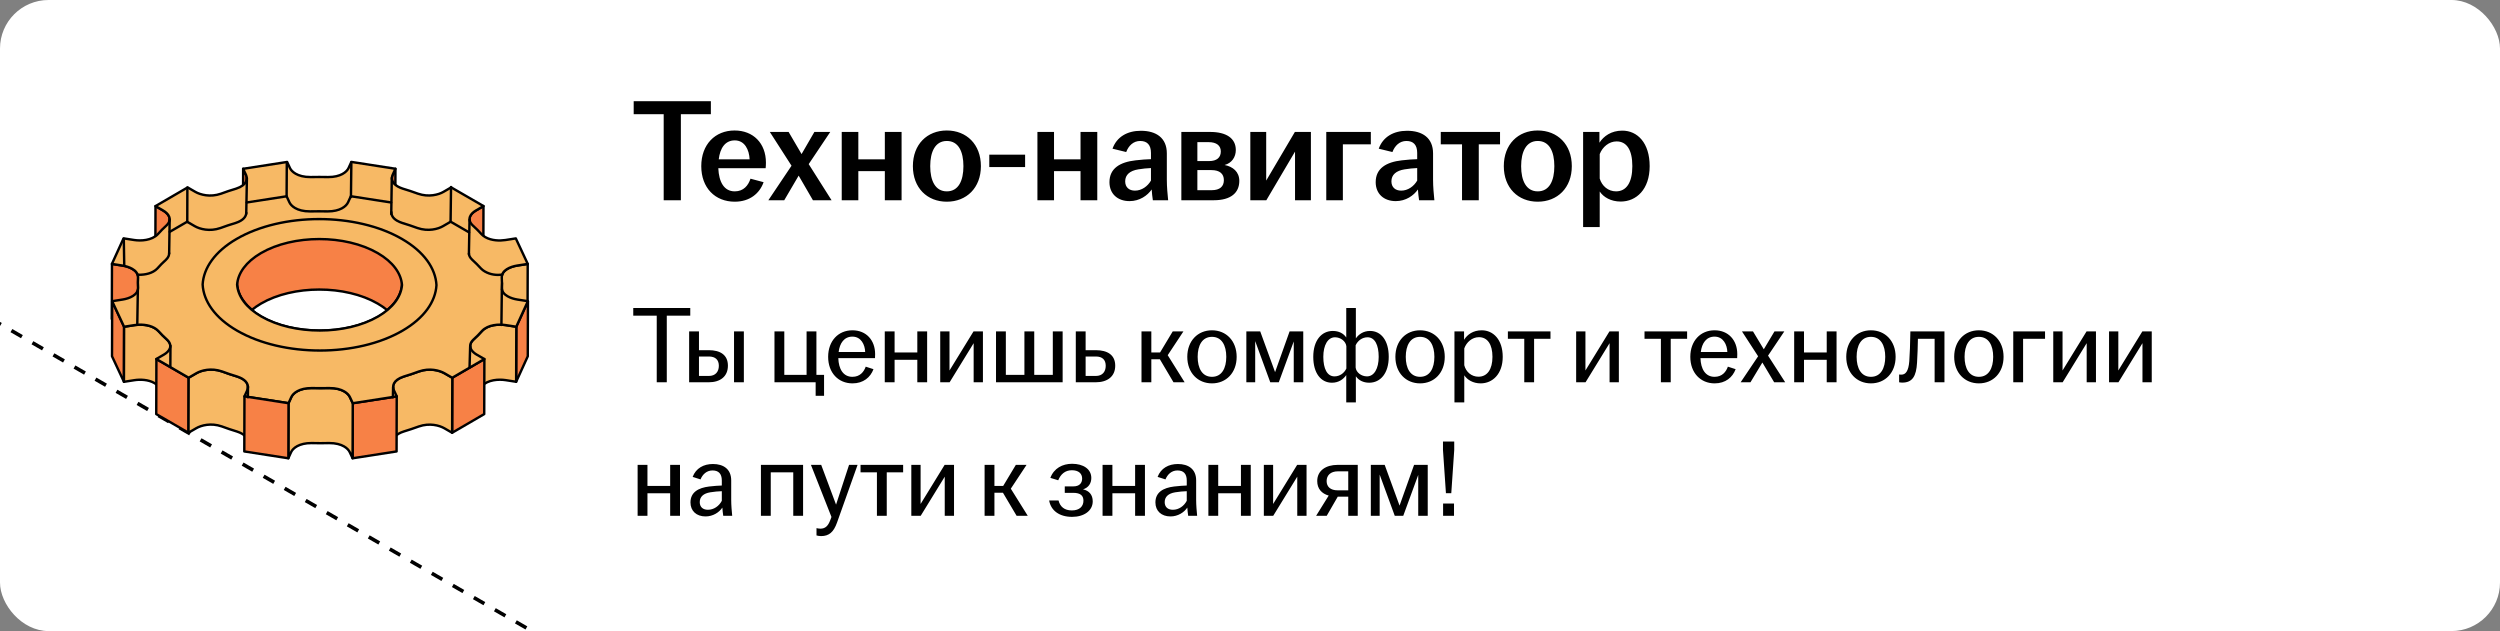 <?xml version="1.0" encoding="UTF-8"?> <svg xmlns="http://www.w3.org/2000/svg" width="412" height="104" viewBox="0 0 412 104" fill="none"><rect x="0" y="0" width="412" height="104" fill="#808080" stroke="none"/><g clip-path="url(#clip0_6485_14403)"><rect width="412" height="104" rx="8" fill="white"></rect><path d="M-63.938 16.484L167.001 149.817" stroke="black" stroke-width="0.6" stroke-linejoin="round" stroke-dasharray="2 2"></path><path d="M62.248 40.989C56.919 37.905 48.303 37.905 43.008 40.989C38.299 43.729 37.807 47.994 41.512 51.071C41.957 50.707 42.449 50.356 43.008 50.032C48.303 46.948 56.919 46.948 62.248 50.032C62.834 50.369 63.353 50.734 63.811 51.112C67.536 48.034 67.018 43.749 62.248 40.989Z" fill="#F78146" stroke="black" stroke-width="0.4" stroke-miterlimit="10" stroke-linecap="round" stroke-linejoin="round"></path><path d="M64.709 28.815C64.635 28.977 64.587 29.159 64.587 29.355L64.561 38.425C64.561 38.229 64.608 38.047 64.682 37.885L65.14 36.886L65.166 27.816L64.709 28.822V28.815Z" fill="#F78146" stroke="black" stroke-width="0.4" stroke-miterlimit="10" stroke-linecap="round" stroke-linejoin="round"></path><path d="M40.541 28.818L40.07 27.812L40.043 36.883L40.515 37.881C40.595 38.05 40.643 38.239 40.643 38.441L40.669 29.371C40.669 29.169 40.622 28.973 40.541 28.811V28.818Z" fill="#F78146" stroke="black" stroke-width="0.4" stroke-miterlimit="10" stroke-linecap="round" stroke-linejoin="round"></path><path d="M78.416 34.7C77.891 35.011 77.379 35.51 77.379 36.104L77.352 45.174C77.352 44.58 77.857 44.074 78.389 43.77L79.649 43.035L79.676 33.965L78.409 34.7H78.416Z" fill="#F78146" stroke="black" stroke-width="0.4" stroke-miterlimit="10" stroke-linecap="round" stroke-linejoin="round"></path><path d="M26.9 34.7L25.627 33.965L25.6 43.035L26.873 43.77C27.412 44.081 27.93 44.587 27.924 45.194L27.951 36.124C27.951 35.524 27.432 35.011 26.9 34.7Z" fill="#F78146" stroke="black" stroke-width="0.4" stroke-miterlimit="10" stroke-linecap="round" stroke-linejoin="round"></path><path d="M85.236 43.766C84.138 43.941 82.696 44.515 82.689 45.683L82.662 54.753C82.662 53.585 84.111 53.011 85.209 52.836L86.94 52.566L86.967 43.496L85.229 43.766H85.236Z" fill="#F7B965" stroke="black" stroke-width="0.4" stroke-miterlimit="10" stroke-linecap="round" stroke-linejoin="round"></path><path d="M82.729 46.641L82.702 55.711C82.702 55.967 82.688 56.224 82.668 56.48L82.695 47.41C82.716 47.154 82.722 46.897 82.722 46.641H82.729Z" fill="#242D3C" stroke="black" stroke-width="0.4" stroke-miterlimit="10" stroke-linecap="round" stroke-linejoin="round"></path><path d="M22.758 47.232V45.734C22.764 45.093 22.353 44.627 21.801 44.31C21.309 44.026 20.703 43.851 20.184 43.77L18.453 43.5L18.426 52.57L20.157 52.84C20.683 52.921 21.282 53.09 21.774 53.373C22.245 53.643 22.609 54.021 22.71 54.52V55.58C22.71 55.877 22.717 56.18 22.744 56.471L22.771 47.401C22.771 47.347 22.771 47.286 22.764 47.225L22.758 47.232Z" fill="#F78146" stroke="black" stroke-width="0.4" stroke-miterlimit="10" stroke-linecap="round" stroke-linejoin="round"></path><path d="M22.765 47.45L22.738 56.52V56.472L22.765 47.402C22.765 47.402 22.765 47.436 22.765 47.45Z" fill="#242D3C" stroke="black" stroke-width="0.4" stroke-miterlimit="10" stroke-linecap="round" stroke-linejoin="round"></path><path d="M87.006 49.641L86.978 58.711L85.059 62.922L85.085 53.845L87.006 49.641Z" fill="#F78146" stroke="black" stroke-width="0.4" stroke-miterlimit="10" stroke-linecap="round" stroke-linejoin="round"></path><path d="M20.446 53.845L20.426 62.922L18.459 58.711L18.486 49.641L20.446 53.845Z" fill="#F78146" stroke="black" stroke-width="0.4" stroke-miterlimit="10" stroke-linecap="round" stroke-linejoin="round"></path><path d="M83.348 53.576C82.23 53.401 80.451 53.482 79.448 54.535C79.01 55.027 78.538 55.513 78.006 55.986C77.642 56.343 77.494 56.687 77.494 57.005L77.467 66.075C77.467 65.757 77.615 65.406 77.979 65.055C78.505 64.583 78.983 64.097 79.421 63.605C80.424 62.559 82.203 62.477 83.321 62.646L85.059 62.916L85.087 53.846L83.348 53.576Z" fill="#F7B965" stroke="black" stroke-width="0.4" stroke-miterlimit="10" stroke-linecap="round" stroke-linejoin="round"></path><path d="M27.547 55.986C27.021 55.513 26.529 55.027 26.091 54.535C25.91 54.346 25.701 54.19 25.472 54.062C24.448 53.468 23.087 53.441 22.177 53.583L20.453 53.853L20.426 62.923L22.157 62.653C23.073 62.511 24.434 62.538 25.451 63.132C25.674 63.26 25.883 63.422 26.071 63.611C26.509 64.111 27.001 64.59 27.526 65.062C27.904 65.427 28.052 65.778 28.052 66.102L28.079 57.032C28.079 56.708 27.931 56.357 27.553 55.992L27.547 55.986Z" fill="#F7B965" stroke="black" stroke-width="0.4" stroke-miterlimit="10" stroke-linecap="round" stroke-linejoin="round"></path><path d="M79.825 59.172L79.799 68.242L74.51 71.319L74.53 62.249L79.825 59.172Z" fill="#F78146" stroke="black" stroke-width="0.4" stroke-miterlimit="10" stroke-linecap="round" stroke-linejoin="round"></path><path d="M31.097 62.249L31.07 71.319L25.748 68.242L25.775 59.172L31.097 62.249Z" fill="#F78146" stroke="black" stroke-width="0.4" stroke-miterlimit="10" stroke-linecap="round" stroke-linejoin="round"></path><path d="M73.257 61.514C72.435 61.041 70.818 60.596 69.046 61.21C68.231 61.514 67.396 61.797 66.547 62.047C65.206 62.485 64.789 63.167 64.789 63.754L64.762 72.824C64.762 72.237 65.179 71.555 66.52 71.117C67.375 70.86 68.211 70.577 69.026 70.28C70.798 69.666 72.415 70.111 73.237 70.584L74.51 71.319L74.537 62.249L73.263 61.514H73.257Z" fill="#F7B965" stroke="black" stroke-width="0.4" stroke-miterlimit="10" stroke-linecap="round" stroke-linejoin="round"></path><path d="M39.91 62.403C39.681 62.275 39.411 62.154 39.081 62.046C38.226 61.789 37.39 61.513 36.575 61.202C34.79 60.588 33.173 61.033 32.358 61.506L31.091 62.241L31.064 71.311L32.331 70.576C33.146 70.103 34.756 69.651 36.541 70.272C37.357 70.576 38.192 70.859 39.048 71.116C39.378 71.224 39.647 71.338 39.876 71.473C40.59 71.885 40.833 72.398 40.833 72.843L40.86 63.773C40.86 63.321 40.617 62.815 39.903 62.397L39.91 62.403Z" fill="#F7B965" stroke="black" stroke-width="0.4" stroke-miterlimit="10" stroke-linecap="round" stroke-linejoin="round"></path><path d="M65.381 65.32L65.354 74.397L58.105 75.524L58.132 66.447L65.381 65.32Z" fill="#F78146" stroke="black" stroke-width="0.4" stroke-miterlimit="10" stroke-linecap="round" stroke-linejoin="round"></path><path d="M57.661 65.441C57.52 65.137 57.223 64.786 56.732 64.503C56.172 64.179 55.371 63.943 54.266 63.949C53.309 63.97 52.339 63.97 51.376 63.949C49.308 63.936 48.297 64.793 48.001 65.441L47.542 66.446L47.516 75.516L47.974 74.511C48.27 73.863 49.281 73.006 51.349 73.019C52.312 73.046 53.276 73.046 54.239 73.019C55.344 73.013 56.145 73.249 56.705 73.573C57.196 73.856 57.493 74.207 57.634 74.511L58.106 75.516L58.133 66.446L57.661 65.441Z" fill="#F7B965" stroke="black" stroke-width="0.4" stroke-miterlimit="10" stroke-linecap="round" stroke-linejoin="round"></path><path d="M78.551 58.435L79.825 59.171L74.529 62.255L73.256 61.519C72.434 61.047 70.817 60.602 69.046 61.216C68.231 61.519 67.395 61.803 66.546 62.053C64.747 62.64 64.613 63.672 64.916 64.32L65.388 65.326L58.139 66.453L57.667 65.447C57.526 65.143 57.229 64.792 56.737 64.509C56.178 64.185 55.377 63.949 54.272 63.956C53.315 63.976 52.345 63.976 51.382 63.956C49.313 63.942 48.303 64.799 48.007 65.447L47.548 66.453L40.286 65.326L40.744 64.32C40.987 63.787 40.926 63.004 39.909 62.41C39.68 62.282 39.41 62.16 39.08 62.053C38.225 61.796 37.389 61.519 36.574 61.209C34.789 60.595 33.172 61.04 32.357 61.513L31.09 62.248L25.762 59.164L27.028 58.429C27.843 57.956 28.611 57.018 27.54 55.986C27.015 55.513 26.523 55.027 26.085 54.535C25.903 54.346 25.694 54.191 25.465 54.056C24.441 53.462 23.08 53.435 22.171 53.576L20.446 53.846L18.479 49.635L20.21 49.365C21.329 49.19 22.791 48.603 22.757 47.401C22.716 46.841 22.71 46.288 22.757 45.728C22.757 45.087 22.353 44.621 21.794 44.304C21.302 44.02 20.695 43.845 20.177 43.764L18.445 43.494L20.365 39.283L22.103 39.553C23.222 39.728 25 39.641 26.004 38.601C26.442 38.102 26.92 37.616 27.446 37.144C28.503 36.111 27.722 35.173 26.9 34.701L25.627 33.965L30.922 30.888L32.195 31.623C33.017 32.096 34.634 32.541 36.406 31.927C37.221 31.623 38.056 31.34 38.912 31.09C40.717 30.503 40.845 29.471 40.542 28.823L40.071 27.817L47.319 26.69L47.784 27.696C47.926 28 48.229 28.344 48.714 28.627C49.273 28.951 50.075 29.187 51.179 29.18C52.136 29.16 53.106 29.16 54.07 29.18C56.138 29.194 57.148 28.337 57.445 27.689L57.903 26.684L65.165 27.811L64.707 28.816C64.465 29.349 64.519 30.139 65.543 30.726C65.765 30.854 66.041 30.976 66.364 31.084C67.22 31.34 68.055 31.617 68.877 31.92C70.662 32.535 72.272 32.089 73.088 31.617L74.354 30.881L79.683 33.965L78.416 34.701C77.601 35.173 76.833 36.111 77.905 37.151C78.43 37.623 78.915 38.109 79.36 38.601C79.541 38.79 79.75 38.946 79.979 39.081C81.004 39.674 82.364 39.702 83.281 39.56L85.005 39.29L86.972 43.494L85.234 43.764C84.122 43.94 82.654 44.527 82.688 45.728C82.728 46.281 82.735 46.841 82.688 47.401C82.681 48.043 83.092 48.508 83.651 48.825C84.143 49.109 84.743 49.284 85.268 49.365L86.999 49.635L85.08 53.846L83.341 53.576C82.223 53.401 80.445 53.482 79.44 54.535C79.002 55.027 78.531 55.513 77.999 55.986C76.941 57.018 77.722 57.956 78.545 58.435H78.551ZM43.021 52.166C48.391 55.27 57.068 55.264 62.396 52.166C67.732 49.062 67.698 44.027 62.336 40.923C56.967 37.819 48.296 37.819 42.961 40.923C37.632 44.027 37.659 49.062 43.021 52.166Z" fill="#F7B965" stroke="black" stroke-width="0.4" stroke-miterlimit="10" stroke-linecap="round" stroke-linejoin="round"></path><path d="M22.703 45.253C22.975 45.295 22.601 45.279 22.931 45.281C23.956 45.286 25.159 45.044 25.919 44.258C26.357 43.758 26.835 43.272 27.361 42.8C27.75 42.419 27.89 42.052 27.871 41.715M77.285 41.787C77.277 42.093 77.428 42.427 77.82 42.807C78.345 43.279 78.83 43.765 79.274 44.258C79.456 44.447 79.665 44.602 79.894 44.737C80.844 45.288 81.854 45.373 82.76 45.266M64.503 34.966C64.484 35.429 64.718 35.958 65.458 36.382C65.68 36.51 65.956 36.632 66.279 36.74C67.135 36.996 67.97 37.273 68.792 37.577C70.578 38.191 72.188 37.745 73.003 37.273L74.269 36.537L77.303 38.293M40.665 33.368L47.234 32.347L47.699 33.352C47.841 33.656 48.144 34 48.629 34.283C49.188 34.607 49.99 34.843 51.094 34.837C52.051 34.817 53.021 34.817 53.985 34.837C56.053 34.85 57.063 33.993 57.36 33.345L57.818 32.34L64.458 33.37M27.977 38.206L30.837 36.544L32.11 37.28C32.932 37.752 34.549 38.198 36.321 37.583C37.136 37.28 37.971 36.996 38.827 36.747C40.151 36.316 40.573 35.645 40.584 35.063" stroke="black" stroke-width="0.4" stroke-miterlimit="10" stroke-linecap="round" stroke-linejoin="round"></path><path d="M47.549 66.447L47.522 75.524L40.26 74.397L40.287 65.32L47.549 66.447Z" fill="#F78146" stroke="black" stroke-width="0.4" stroke-miterlimit="10" stroke-linecap="round" stroke-linejoin="round"></path><path d="M66.25 39.383C58.698 35.016 46.491 35.01 38.979 39.383C35.409 41.461 33.55 44.161 33.395 46.887C33.543 49.647 35.429 52.387 39.074 54.493C46.626 58.859 58.84 58.859 66.338 54.493C69.915 52.407 71.774 49.715 71.929 46.988C71.781 44.228 69.895 41.495 66.257 39.389L66.25 39.383ZM62.309 52.158C57.014 55.235 48.404 55.242 43.069 52.158C40.549 50.7 39.215 48.81 39.074 46.901C39.222 45.011 40.536 43.155 43.008 41.711C48.303 38.627 56.919 38.627 62.248 41.711C64.768 43.169 66.102 45.051 66.25 46.968C66.102 48.858 64.788 50.713 62.309 52.158Z" fill="#F7B965" stroke="black" stroke-width="0.4" stroke-miterlimit="10" stroke-linecap="round" stroke-linejoin="round"></path><path d="M20.402 39.359L20.475 43.78" stroke="black" stroke-width="0.4" stroke-miterlimit="10" stroke-linecap="round" stroke-linejoin="round"></path><path d="M27.961 36.176L27.877 41.76" stroke="black" stroke-width="0.4" stroke-miterlimit="10" stroke-linecap="round" stroke-linejoin="round"></path><path d="M30.878 30.91L30.861 36.589" stroke="black" stroke-width="0.4" stroke-miterlimit="10" stroke-linecap="round" stroke-linejoin="round"></path><path d="M40.691 29.371L40.578 35.235" stroke="black" stroke-width="0.4" stroke-miterlimit="10" stroke-linecap="round" stroke-linejoin="round"></path><path d="M47.265 26.773L47.232 32.414" stroke="black" stroke-width="0.4" stroke-miterlimit="10" stroke-linecap="round" stroke-linejoin="round"></path><path d="M57.902 26.742L57.836 32.465" stroke="black" stroke-width="0.4" stroke-miterlimit="10" stroke-linecap="round" stroke-linejoin="round"></path><path d="M64.478 35.265L64.566 29.328" stroke="black" stroke-width="0.4" stroke-miterlimit="10" stroke-linecap="round" stroke-linejoin="round"></path><path d="M74.33 30.82L74.256 36.541" stroke="black" stroke-width="0.4" stroke-miterlimit="10" stroke-linecap="round" stroke-linejoin="round"></path><path d="M77.379 36.215L77.275 41.887" stroke="black" stroke-width="0.4" stroke-miterlimit="10" stroke-linecap="round" stroke-linejoin="round"></path><path d="M22.718 47.801L22.623 53.453" stroke="black" stroke-width="0.4" stroke-miterlimit="10" stroke-linecap="round" stroke-linejoin="round"></path><path d="M82.703 47.668L82.633 53.547" stroke="black" stroke-width="0.4" stroke-miterlimit="10" stroke-linecap="round" stroke-linejoin="round"></path><path d="M28.091 56.98L28.074 60.342" stroke="black" stroke-width="0.4" stroke-miterlimit="10" stroke-linecap="round" stroke-linejoin="round"></path><path d="M40.868 63.719L40.85 65.464" stroke="black" stroke-width="0.4" stroke-miterlimit="10" stroke-linecap="round" stroke-linejoin="round"></path><path d="M64.779 63.84L64.748 65.467" stroke="black" stroke-width="0.4" stroke-miterlimit="10" stroke-linecap="round" stroke-linejoin="round"></path><path d="M77.479 57.109L77.381 60.565" stroke="black" stroke-width="0.4" stroke-miterlimit="10" stroke-linecap="round" stroke-linejoin="round"></path><path d="M109.376 33V18.816H104.432V16.68H117.152V18.816H112.208V33H109.376ZM121.089 33.24C117.849 33.24 115.569 30.96 115.569 27.384C115.569 23.808 117.849 21.504 121.065 21.504C124.113 21.504 126.225 23.592 126.225 26.808C126.225 27.192 126.201 27.48 126.177 27.72H118.377C118.473 29.976 119.313 31.536 121.089 31.536C122.553 31.536 123.321 30.552 123.681 29.448L125.841 30.024C125.193 31.872 123.561 33.24 121.089 33.24ZM118.449 26.256H123.537C123.465 24.696 122.745 23.136 121.089 23.136C119.505 23.136 118.665 24.408 118.449 26.256ZM126.627 33L130.443 27.312L126.867 21.744H129.963L132.099 25.392L134.211 21.744H136.827L133.275 27.048L137.043 33H133.971L131.619 28.944L129.243 33H126.627ZM138.717 33V21.744H141.453V26.256H145.821V21.744H148.581V33H145.821V28.2H141.453V33H138.717ZM156.036 33.24C152.796 33.24 150.444 30.96 150.444 27.384C150.444 23.784 152.796 21.504 156.036 21.504C159.276 21.504 161.652 23.784 161.652 27.384C161.652 30.96 159.276 33.24 156.036 33.24ZM153.3 27.384C153.3 29.784 154.14 31.536 156.036 31.536C157.956 31.536 158.772 29.784 158.772 27.384C158.772 24.984 157.956 23.232 156.036 23.232C154.14 23.232 153.3 24.984 153.3 27.384ZM163.034 27.528V25.488H168.938V27.528H163.034ZM170.967 33V21.744H173.703V26.256H178.071V21.744H180.831V33H178.071V28.2H173.703V33H170.967ZM186.15 33.144C184.158 33.144 182.838 31.92 182.838 30.024C182.838 27.72 184.614 26.712 187.134 26.424C188.07 26.304 188.982 26.256 189.678 26.232V25.2C189.678 23.88 189.054 23.232 187.902 23.232C186.774 23.232 185.982 24.024 185.598 25.056L183.342 24.504C184.038 22.56 185.766 21.552 188.022 21.552C190.542 21.552 192.294 22.728 192.294 25.272V29.616C192.294 30.816 192.414 32.016 192.51 33H189.99C189.918 32.472 189.822 31.776 189.798 31.224C189.102 32.232 187.806 33.144 186.15 33.144ZM185.43 29.88C185.43 30.864 186.078 31.416 187.038 31.416C188.142 31.416 189.126 30.72 189.678 29.76V27.696C189.006 27.72 188.334 27.792 187.59 27.912C186.222 28.128 185.43 28.8 185.43 29.88ZM194.686 33V21.744H199.438C202.078 21.744 203.662 22.776 203.662 24.72C203.662 25.896 202.99 26.88 201.814 27.192C203.182 27.456 204.238 28.32 204.238 29.808C204.238 31.776 202.846 33 200.038 33H194.686ZM197.326 31.344H199.678C201.046 31.344 201.694 30.72 201.694 29.688C201.694 28.656 201.022 28.032 199.654 28.032H197.326V31.344ZM197.326 26.544H199.27C200.518 26.544 201.19 25.968 201.19 24.96C201.19 24 200.494 23.424 199.174 23.424H197.326V26.544ZM206.053 33V21.744H208.669V29.76L213.397 21.744H216.037V33H213.421V24.984L208.693 33H206.053ZM218.569 33V21.744H225.913V23.784H221.305V33H218.569ZM230.025 33.144C228.033 33.144 226.713 31.92 226.713 30.024C226.713 27.72 228.489 26.712 231.009 26.424C231.945 26.304 232.857 26.256 233.553 26.232V25.2C233.553 23.88 232.929 23.232 231.777 23.232C230.649 23.232 229.857 24.024 229.473 25.056L227.217 24.504C227.913 22.56 229.641 21.552 231.897 21.552C234.417 21.552 236.169 22.728 236.169 25.272V29.616C236.169 30.816 236.289 32.016 236.385 33H233.865C233.793 32.472 233.697 31.776 233.673 31.224C232.977 32.232 231.681 33.144 230.025 33.144ZM229.305 29.88C229.305 30.864 229.953 31.416 230.913 31.416C232.017 31.416 233.001 30.72 233.553 29.76V27.696C232.881 27.72 232.209 27.792 231.465 27.912C230.097 28.128 229.305 28.8 229.305 29.88ZM240.942 33V23.784H237.438V21.744H247.206V23.784H243.702V33H240.942ZM253.419 33.24C250.179 33.24 247.827 30.96 247.827 27.384C247.827 23.784 250.179 21.504 253.419 21.504C256.659 21.504 259.035 23.784 259.035 27.384C259.035 30.96 256.659 33.24 253.419 33.24ZM250.683 27.384C250.683 29.784 251.523 31.536 253.419 31.536C255.339 31.536 256.155 29.784 256.155 27.384C256.155 24.984 255.339 23.232 253.419 23.232C251.523 23.232 250.683 24.984 250.683 27.384ZM260.897 37.416V21.744H263.585V23.52C264.281 22.44 265.529 21.528 267.353 21.528C269.849 21.528 271.865 23.544 271.865 27.384C271.865 31.224 269.657 33.216 267.089 33.216C265.481 33.216 264.257 32.496 263.633 31.56V37.416H260.897ZM263.633 29.424C263.993 30.648 265.025 31.536 266.321 31.536C268.025 31.536 269.009 30.096 269.009 27.384C269.009 24.648 268.049 23.304 266.417 23.304C265.169 23.304 264.089 24.216 263.633 25.392V29.424Z" fill="black"></path><path d="M108.23 63V52.02H104.36V50.76H113.756V52.02H109.886V63H108.23ZM113.57 63V54.612H115.19V57.708H116.792C118.718 57.708 119.96 58.5 119.96 60.264C119.96 62.028 118.718 63 116.792 63H113.57ZM115.19 61.956H116.828C117.908 61.956 118.466 61.254 118.466 60.282C118.466 59.31 117.908 58.752 116.828 58.752H115.19V61.956ZM120.968 63V54.612H122.588V63H120.968ZM134.419 65.232V63H127.633V54.612H129.253V61.776H132.925V54.612H134.545V61.776H135.805V65.232H134.419ZM140.493 63.18C138.153 63.18 136.479 61.434 136.479 58.806C136.479 56.178 138.153 54.432 140.475 54.432C142.761 54.432 144.219 56.07 144.219 58.356C144.219 58.662 144.219 58.86 144.201 59.022H138.153C138.207 60.786 138.945 62.1 140.475 62.1C141.717 62.1 142.365 61.29 142.671 60.426L143.949 60.84C143.445 62.19 142.275 63.18 140.493 63.18ZM138.207 58.014H142.581C142.545 56.808 141.915 55.476 140.475 55.476C139.125 55.476 138.387 56.538 138.207 58.014ZM145.809 63V54.612H147.429V58.086H151.173V54.612H152.793V63H151.173V59.292H147.429V63H145.809ZM154.949 63V54.612H156.479V61.056L160.439 54.612H161.987V63H160.457V56.556L156.497 63H154.949ZM164.143 63V54.612H165.763V61.776H168.823V54.612H170.443V61.776H173.503V54.612H175.123V63H164.143ZM177.291 63V54.612H178.911V57.708H180.567C182.529 57.708 183.789 58.5 183.789 60.264C183.789 62.028 182.529 63 180.567 63H177.291ZM178.911 61.956H180.603C181.683 61.956 182.223 61.254 182.223 60.282C182.223 59.31 181.683 58.752 180.603 58.752H178.911V61.956ZM188.119 63V54.612H189.739V58.086H191.179L193.267 54.612H195.031L192.439 58.536L195.229 63H193.393L191.143 59.202H189.739V63H188.119ZM199.733 63.18C197.393 63.18 195.665 61.434 195.665 58.806C195.665 56.178 197.393 54.432 199.733 54.432C202.073 54.432 203.801 56.178 203.801 58.806C203.801 61.434 202.073 63.18 199.733 63.18ZM197.375 58.806C197.375 60.678 198.113 62.1 199.733 62.1C201.353 62.1 202.091 60.678 202.091 58.806C202.091 56.934 201.353 55.512 199.733 55.512C198.113 55.512 197.375 56.934 197.375 58.806ZM205.398 63V54.612H207.684L210.132 61.326L212.526 54.612H214.776V63H213.21V56.268L210.744 63H209.34L206.856 56.214V63H205.398ZM221.862 66.312V61.812C221.394 62.496 220.62 63.072 219.504 63.072C217.704 63.072 216.426 61.524 216.426 58.806C216.426 56.088 217.794 54.54 219.648 54.54C220.62 54.54 221.412 54.936 221.862 55.62V50.76H223.446V55.764C223.914 55.098 224.688 54.54 225.786 54.54C227.586 54.54 228.864 56.088 228.864 58.806C228.864 61.524 227.496 63.072 225.642 63.072C224.688 63.072 223.896 62.676 223.446 62.01V66.312H221.862ZM218.082 58.806C218.082 60.75 218.712 62.028 219.918 62.028C220.782 62.028 221.52 61.506 221.88 60.732V57.06C221.79 56.25 220.944 55.584 220.008 55.584C218.838 55.584 218.082 56.862 218.082 58.806ZM223.41 60.57C223.5 61.38 224.346 62.028 225.282 62.028C226.452 62.028 227.208 60.75 227.208 58.806C227.208 56.862 226.578 55.584 225.372 55.584C224.508 55.584 223.77 56.124 223.41 56.898V60.57ZM234.028 63.18C231.688 63.18 229.96 61.434 229.96 58.806C229.96 56.178 231.688 54.432 234.028 54.432C236.368 54.432 238.096 56.178 238.096 58.806C238.096 61.434 236.368 63.18 234.028 63.18ZM231.67 58.806C231.67 60.678 232.408 62.1 234.028 62.1C235.648 62.1 236.386 60.678 236.386 58.806C236.386 56.934 235.648 55.512 234.028 55.512C232.408 55.512 231.67 56.934 231.67 58.806ZM239.693 66.312V54.612H241.277V55.998C241.817 55.134 242.771 54.432 244.193 54.432C246.083 54.432 247.649 55.962 247.649 58.806C247.649 61.65 245.957 63.18 244.013 63.18C242.753 63.18 241.799 62.586 241.313 61.848V66.312H239.693ZM241.313 60.192C241.583 61.272 242.483 62.082 243.653 62.082C245.093 62.082 245.957 60.876 245.957 58.806C245.957 56.736 245.129 55.566 243.725 55.566C242.609 55.566 241.673 56.394 241.313 57.42V60.192ZM251.199 63V55.836H248.499V54.612H255.519V55.836H252.819V63H251.199ZM259.75 63V54.612H261.28V61.056L265.24 54.612H266.788V63H265.258V56.556L261.298 63H259.75ZM273.716 63V55.836H271.016V54.612H278.036V55.836H275.336V63H273.716ZM282.577 63.18C280.237 63.18 278.563 61.434 278.563 58.806C278.563 56.178 280.237 54.432 282.559 54.432C284.845 54.432 286.303 56.07 286.303 58.356C286.303 58.662 286.303 58.86 286.285 59.022H280.237C280.291 60.786 281.029 62.1 282.559 62.1C283.801 62.1 284.449 61.29 284.755 60.426L286.033 60.84C285.529 62.19 284.359 63.18 282.577 63.18ZM280.291 58.014H284.665C284.629 56.808 283.999 55.476 282.559 55.476C281.209 55.476 280.471 56.538 280.291 58.014ZM286.857 63L289.737 58.716L287.073 54.612H288.891L290.673 57.564L292.437 54.612H294.057L291.375 58.608L294.201 63H292.383L290.439 59.742L288.477 63H286.857ZM295.68 63V54.612H297.3V58.086H301.044V54.612H302.664V63H301.044V59.292H297.3V63H295.68ZM308.33 63.18C305.99 63.18 304.262 61.434 304.262 58.806C304.262 56.178 305.99 54.432 308.33 54.432C310.67 54.432 312.398 56.178 312.398 58.806C312.398 61.434 310.67 63.18 308.33 63.18ZM305.972 58.806C305.972 60.678 306.71 62.1 308.33 62.1C309.95 62.1 310.688 60.678 310.688 58.806C310.688 56.934 309.95 55.512 308.33 55.512C306.71 55.512 305.972 56.934 305.972 58.806ZM313.498 63.054C313.336 63.054 313.174 63.036 312.976 63V61.722C313.084 61.74 313.21 61.74 313.354 61.74C314.038 61.74 314.524 61.182 314.65 59.526C314.74 58.302 314.794 56.7 314.83 54.612H320.446V63H318.826V55.836H316.072C316.054 57.132 316 58.554 315.928 59.778C315.802 61.992 315.172 63.054 313.498 63.054ZM326.119 63.18C323.779 63.18 322.051 61.434 322.051 58.806C322.051 56.178 323.779 54.432 326.119 54.432C328.459 54.432 330.187 56.178 330.187 58.806C330.187 61.434 328.459 63.18 326.119 63.18ZM323.761 58.806C323.761 60.678 324.499 62.1 326.119 62.1C327.739 62.1 328.477 60.678 328.477 58.806C328.477 56.934 327.739 55.512 326.119 55.512C324.499 55.512 323.761 56.934 323.761 58.806ZM331.785 63V54.612H337.023V55.836H333.405V63H331.785ZM338.377 63V54.612H339.907V61.056L343.867 54.612H345.415V63H343.885V56.556L339.925 63H338.377ZM347.57 63V54.612H349.1V61.056L353.06 54.612H354.608V63H353.078V56.556L349.118 63H347.57ZM105.08 85V76.612H106.7V80.086H110.444V76.612H112.064V85H110.444V81.292H106.7V85H105.08ZM116.273 85.108C114.779 85.108 113.789 84.208 113.789 82.804C113.789 81.112 115.103 80.392 116.867 80.176C117.623 80.086 118.397 80.032 118.955 80.014V79.186C118.955 78.07 118.415 77.53 117.425 77.53C116.453 77.53 115.787 78.178 115.445 79.006L114.149 78.592C114.689 77.17 115.949 76.468 117.497 76.468C119.225 76.468 120.503 77.314 120.503 79.168V82.372C120.503 83.29 120.593 84.244 120.665 85H119.189C119.135 84.604 119.063 84.082 119.045 83.65C118.523 84.442 117.497 85.108 116.273 85.108ZM115.319 82.75C115.319 83.56 115.841 84.01 116.669 84.01C117.641 84.01 118.505 83.398 118.955 82.534V80.95C118.343 80.968 117.731 81.022 117.065 81.13C115.931 81.31 115.319 81.868 115.319 82.75ZM125.4 85V76.612H132.348V85H130.728V77.836H127.02V85H125.4ZM135.316 88.348C135.046 88.348 134.74 88.294 134.56 88.24V87.034C134.704 87.07 134.956 87.124 135.19 87.124C136.018 87.124 136.468 86.674 136.828 85.72L137.026 85.198L133.642 76.612H135.334L137.782 83.164L139.924 76.612H141.328L137.944 86.116C137.386 87.682 136.63 88.348 135.316 88.348ZM144.517 85V77.836H141.817V76.612H148.837V77.836H146.137V85H144.517ZM150.185 85V76.612H151.715V83.056L155.675 76.612H157.223V85H155.693V78.556L151.733 85H150.185ZM162.262 85V76.612H163.882V80.086H165.322L167.41 76.612H169.174L166.582 80.536L169.372 85H167.536L165.286 81.202H163.882V85H162.262ZM176.68 85.18C174.574 85.18 173.188 84.136 172.9 82.48H174.448C174.7 83.506 175.42 84.118 176.644 84.118C177.922 84.118 178.552 83.434 178.552 82.516C178.552 81.706 178.084 81.22 176.878 81.22H175.474V80.158H176.878C177.886 80.158 178.336 79.618 178.336 78.862C178.336 78.052 177.76 77.494 176.644 77.494C175.51 77.494 174.79 78.178 174.394 79.15L173.098 78.754C173.692 77.17 175.096 76.432 176.68 76.432C178.516 76.432 179.848 77.296 179.848 78.772C179.848 79.654 179.38 80.374 178.48 80.644C179.47 80.86 180.082 81.526 180.082 82.624C180.082 84.172 178.642 85.18 176.68 85.18ZM181.703 85V76.612H183.323V80.086H187.067V76.612H188.687V85H187.067V81.292H183.323V85H181.703ZM192.896 85.108C191.402 85.108 190.412 84.208 190.412 82.804C190.412 81.112 191.726 80.392 193.49 80.176C194.246 80.086 195.02 80.032 195.578 80.014V79.186C195.578 78.07 195.038 77.53 194.048 77.53C193.076 77.53 192.41 78.178 192.068 79.006L190.772 78.592C191.312 77.17 192.572 76.468 194.12 76.468C195.848 76.468 197.126 77.314 197.126 79.168V82.372C197.126 83.29 197.216 84.244 197.288 85H195.812C195.758 84.604 195.686 84.082 195.668 83.65C195.146 84.442 194.12 85.108 192.896 85.108ZM191.942 82.75C191.942 83.56 192.464 84.01 193.292 84.01C194.264 84.01 195.128 83.398 195.578 82.534V80.95C194.966 80.968 194.354 81.022 193.688 81.13C192.554 81.31 191.942 81.868 191.942 82.75ZM199.141 85V76.612H200.761V80.086H204.505V76.612H206.125V85H204.505V81.292H200.761V85H199.141ZM208.281 85V76.612H209.811V83.056L213.771 76.612H215.319V85H213.789V78.556L209.829 85H208.281ZM222.191 85V81.85H220.463L218.645 85H216.899L218.969 81.67C217.817 81.346 217.079 80.554 217.079 79.276C217.079 77.53 218.537 76.612 220.427 76.612H223.757V85H222.191ZM218.627 79.276C218.627 80.212 219.257 80.806 220.445 80.806H222.191V77.674H220.499C219.275 77.674 218.627 78.34 218.627 79.276ZM225.912 85V76.612H228.198L230.646 83.326L233.04 76.612H235.29V85H233.724V78.268L231.258 85H229.854L227.37 78.214V85H225.912ZM238.289 81.274L237.803 74.164V72.76H239.657V74.164L239.171 81.274H238.289ZM237.821 85V82.984H239.621V85H237.821Z" fill="black"></path></g><defs><clipPath id="clip0_6485_14403"><rect width="412" height="104" rx="8" fill="white"></rect></clipPath></defs></svg> 